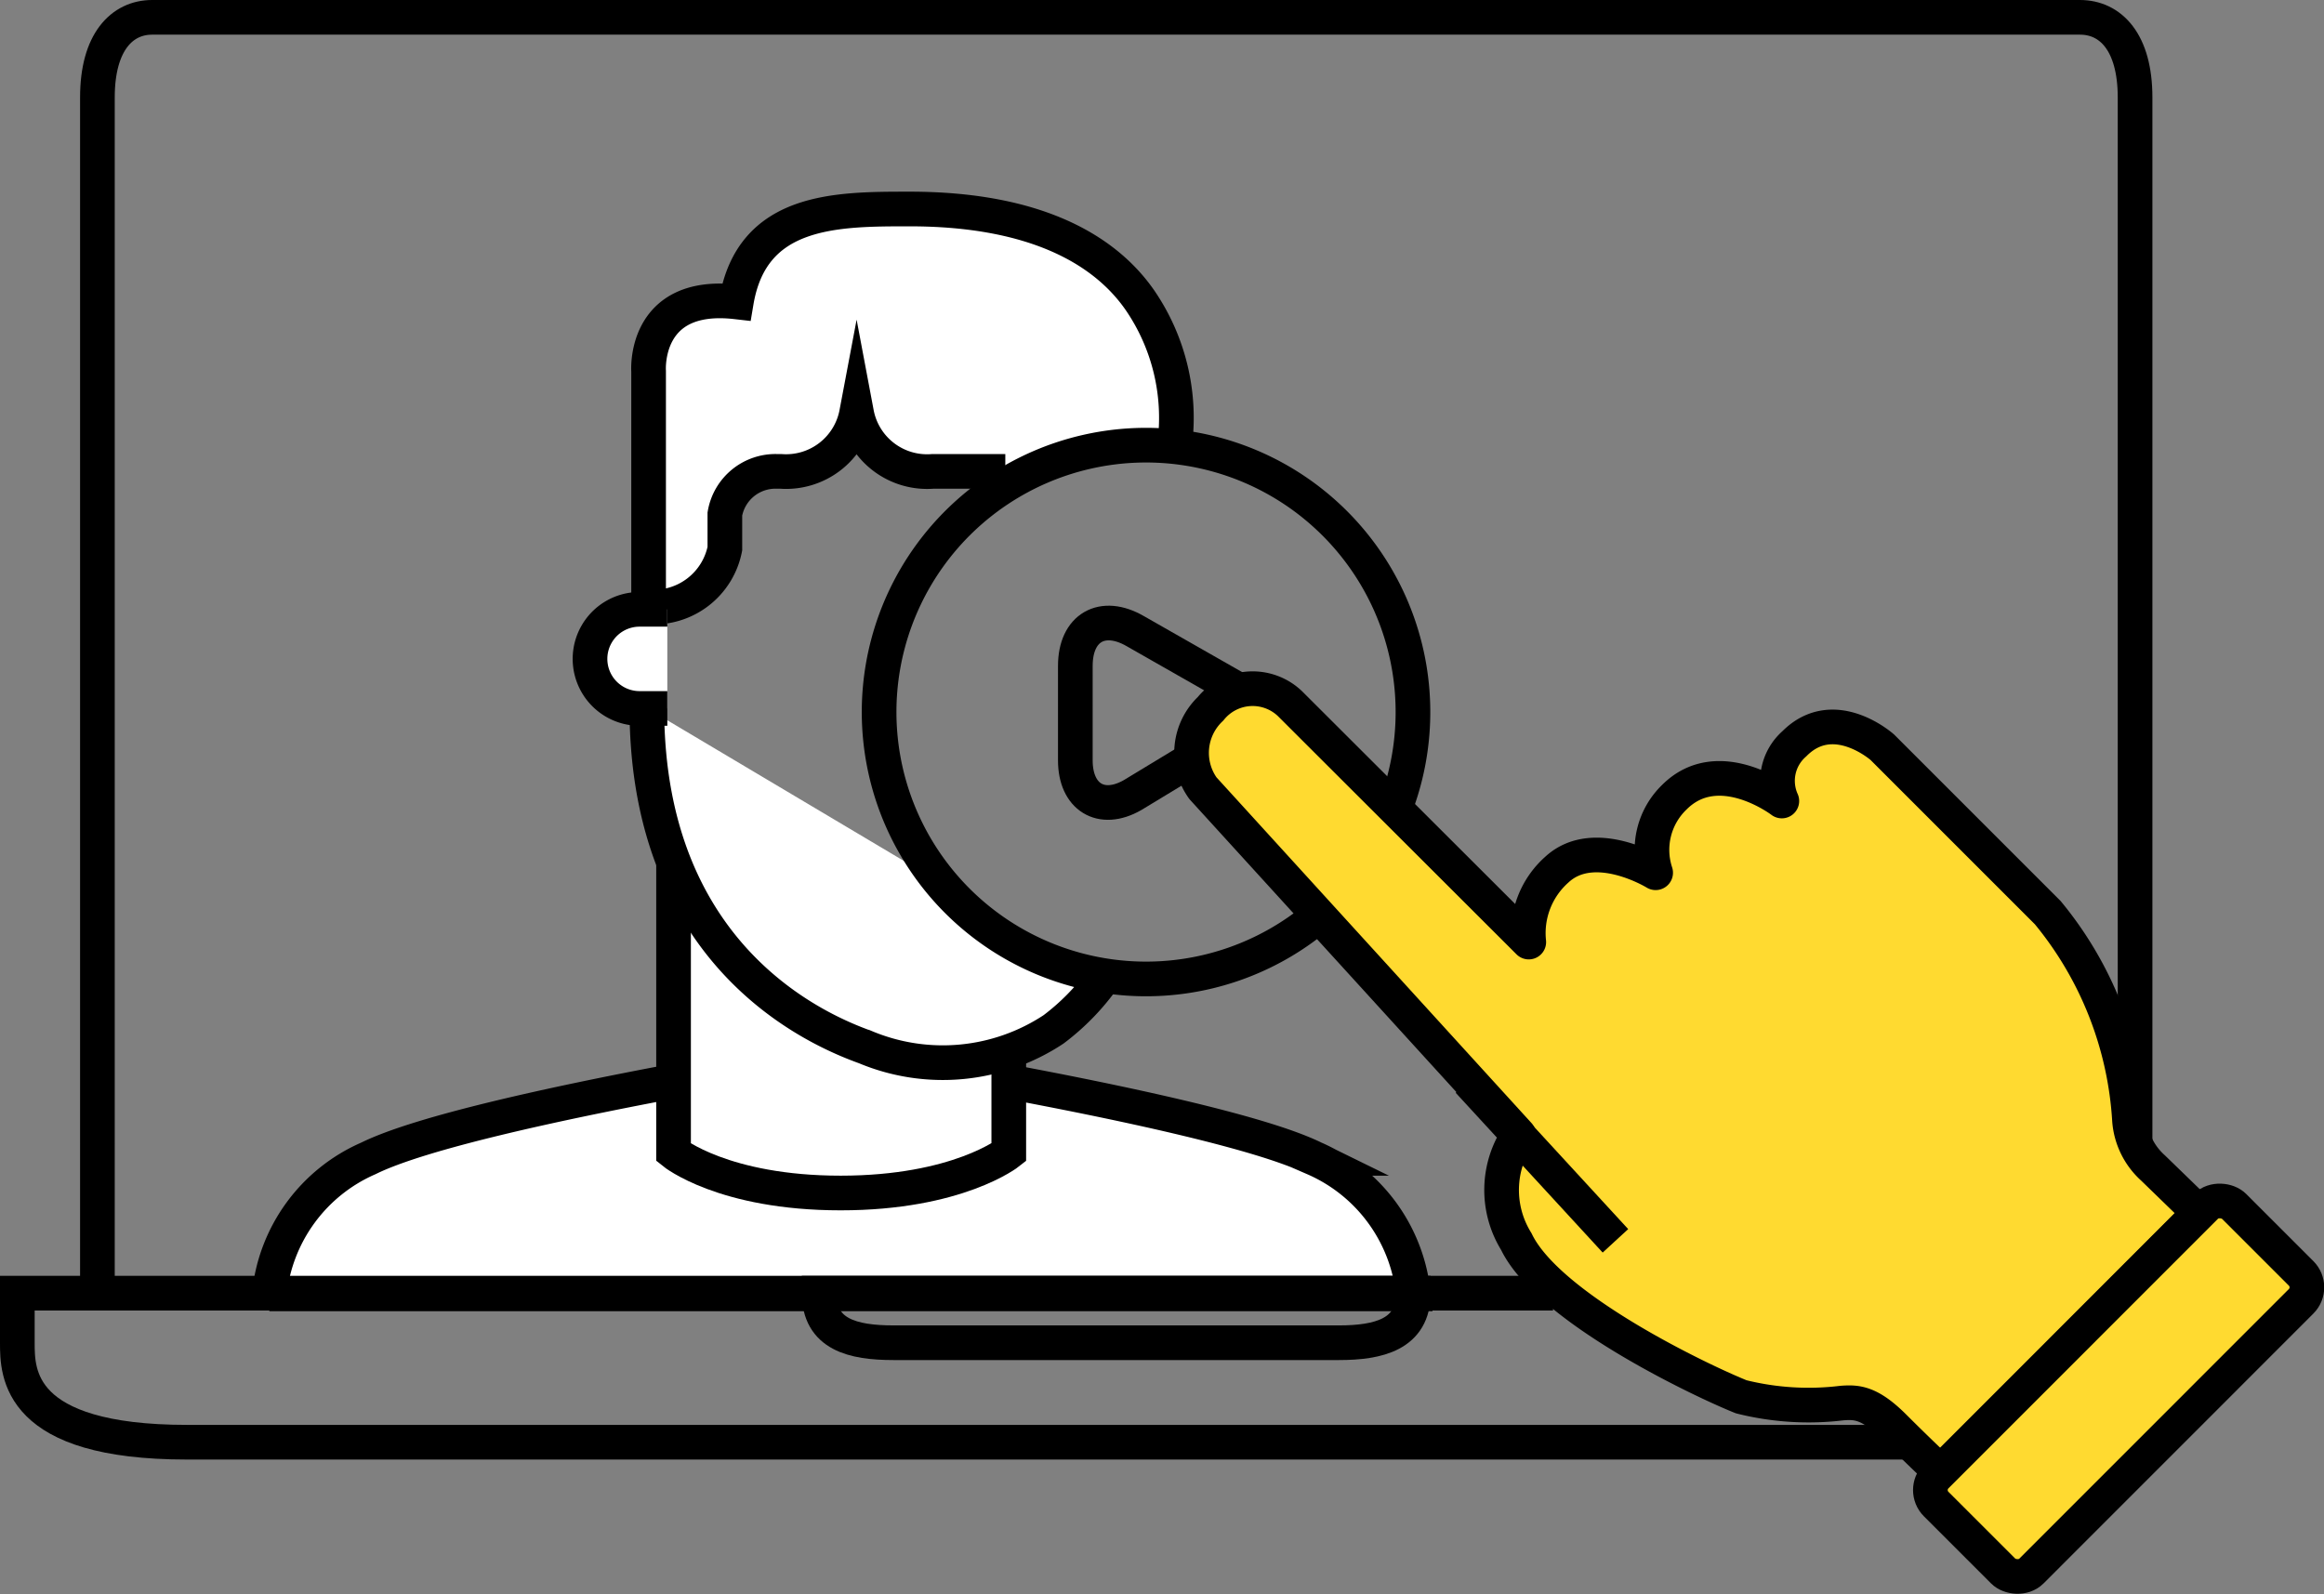 <svg xmlns="http://www.w3.org/2000/svg" width="67.04" height="46" viewBox="0 0 67.04 46"><rect x="0" y="0" width="67.04" height="46" fill="#808080" stroke="none"/><defs><style>.cls-1{fill:#fff;}.cls-1,.cls-2,.cls-3{stroke:#000;}.cls-1,.cls-2{stroke-miterlimit:10;}.cls-2{fill:none;}.cls-3{fill:#ffda30;stroke-linejoin:round;}</style></defs><g id="Layer_2" data-name="Layer 2"><g id="Layer_1-2" data-name="Layer 1"><path class="cls-1" d="M28.85,31.16c3.33.62,7.49,1.49,9.06,2.26a4.8,4.8,0,0,1,2.86,3.91h-33a4.8,4.8,0,0,1,2.86-3.91c1.52-.75,5.42-1.59,8.65-2.2"/><path class="cls-1" d="M29.1,30.51v2.74s-1.47,1.17-4.85,1.17-4.82-1.17-4.82-1.17V24.94"/><path class="cls-1" d="M18.66,20.43c0,7.24,5,9.31,6.3,9.78a5.79,5.79,0,0,0,5.43-.51,6.73,6.73,0,0,0,1.42-1.45"/><path class="cls-1" d="M33.89,12.79a6,6,0,0,0-1-4.12c-1-1.45-3-2.64-6.65-2.64-2.13,0-4.55,0-5,2.68-2.7-.31-2.53,2-2.53,2v6.8a2.09,2.09,0,0,0,2.2-1.68v-1a1.48,1.48,0,0,1,1.5-1.23h.11a2.07,2.07,0,0,0,2.19-1.68v0a2.07,2.07,0,0,0,2.2,1.68H29m-4.36-2.26h0Z"/><path class="cls-1" d="M19.25,20.44h-.8a1.43,1.43,0,0,1,0-2.86h.8"/><path class="cls-2" d="M61.59,33V2.81C61.59,1.21,60.88.5,60,.5H4.39c-.87,0-1.58.71-1.58,2.31V37.44"/><path class="cls-2" d="M44.8,37.31H.5v1.43c0,.87,0,2.87,4.89,2.87H55.16"/><path class="cls-2" d="M40.77,37.31h0c0,1.19-1,1.43-2.15,1.43H25.78c-1.19,0-2.15-.24-2.15-1.43Z"/><path class="cls-2" d="M38,26.45a7.7,7.7,0,1,1,2.23-3.1"/><path class="cls-2" d="M34.32,21.94l-1.65,1c-.91.52-1.65.05-1.65-1V19.21c0-1.1.78-1.55,1.73-1l3,1.71"/><path class="cls-3" d="M56,42.49s-.65-.61-1.36-1.32-1.08-.72-1.5-.69a8,8,0,0,1-2.91-.18c-1.08-.43-5.56-2.54-6.49-4.48a2.82,2.82,0,0,1,.07-3.08l-9.11-10a1.75,1.75,0,0,1,.22-2.29,1.56,1.56,0,0,1,2.29-.15l6.89,6.88a2.45,2.45,0,0,1,.81-2.09c1.08-1,2.85.09,2.85.09A2.11,2.11,0,0,1,48.3,23c1.28-1.28,3.1.11,3.1.11a1.42,1.42,0,0,1,.36-1.65c1.14-1.15,2.54.1,2.54.1l4.77,4.77a10.38,10.38,0,0,1,2.36,6,2.06,2.06,0,0,0,.68,1.37L63.45,35Z"/><rect class="cls-3" x="55.04" y="38.13" width="12.15" height="3.88" rx="0.57" transform="translate(-10.43 54.96) rotate(-45.01)"/><line class="cls-3" x1="42.36" y1="31.19" x2="46.6" y2="35.8"/></g></g></svg>